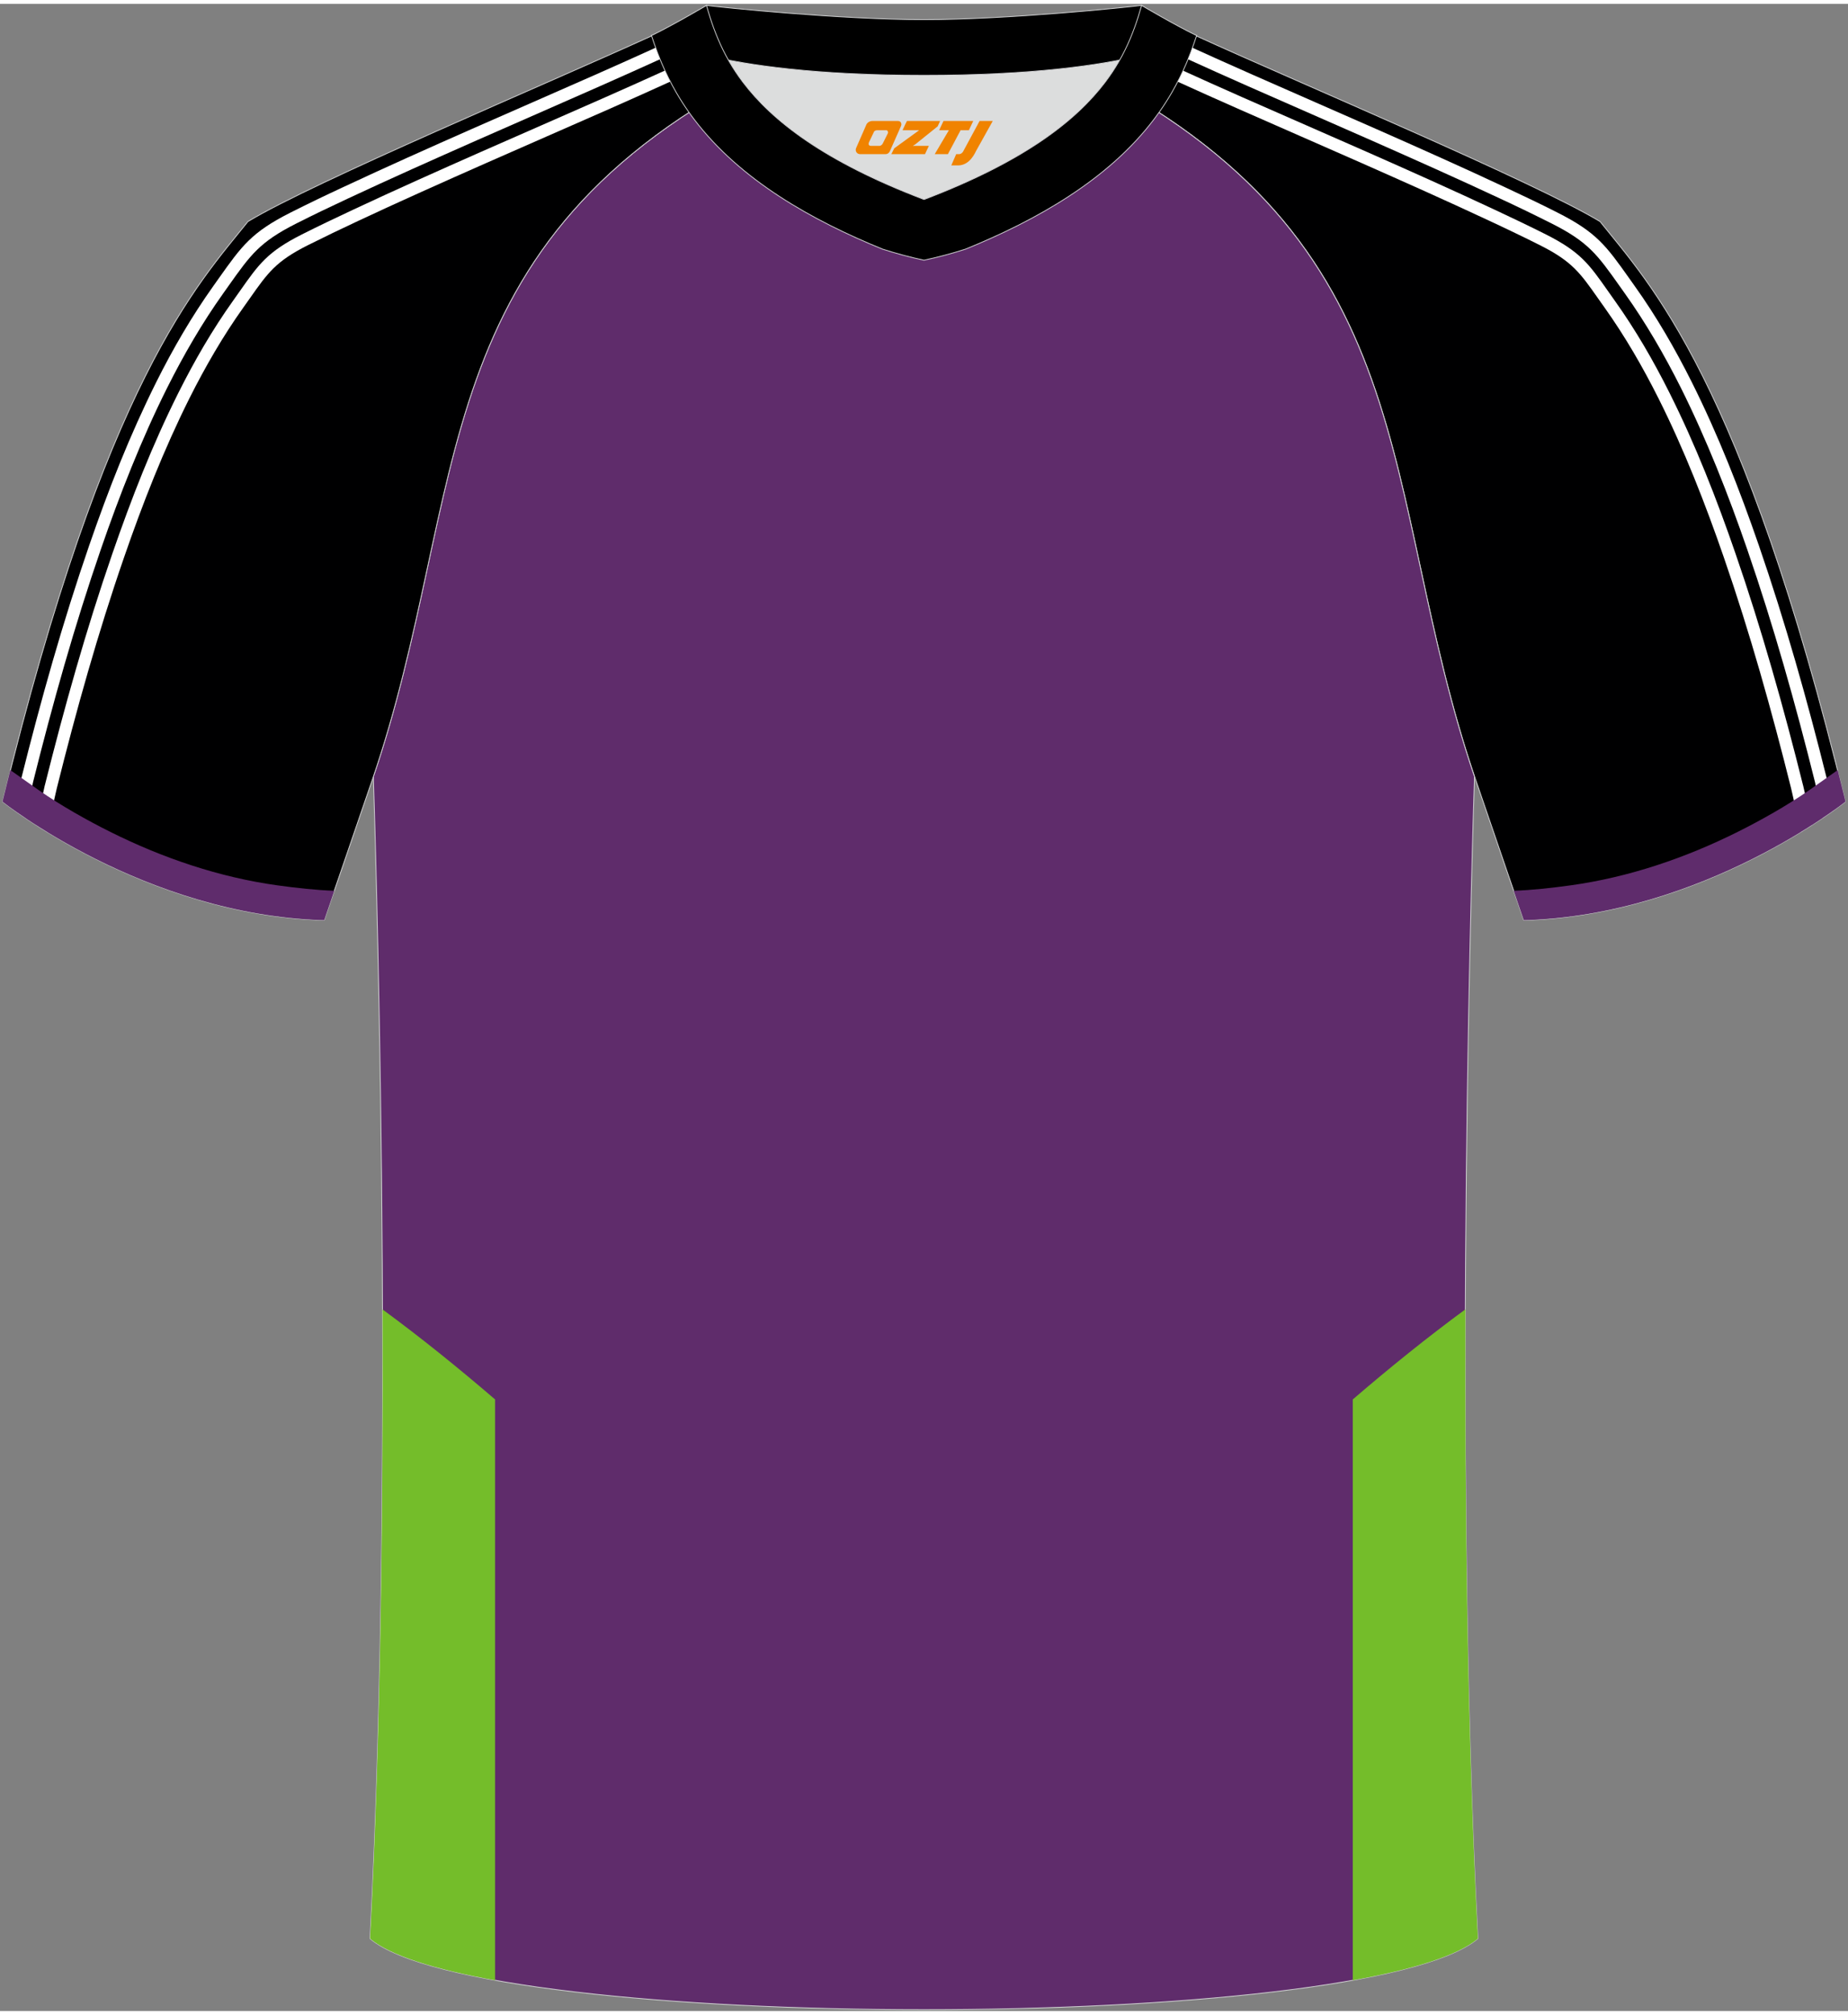 <?xml version="1.0" encoding="utf-8"?>
<!-- Generator: Adobe Illustrator 22.0.0, SVG Export Plug-In . SVG Version: 6.00 Build 0)  -->
<svg xmlns="http://www.w3.org/2000/svg" xmlns:xlink="http://www.w3.org/1999/xlink" version="1.1" id="图层_1" x="0px" y="0px" width="378px" height="412px" viewBox="0 0 379 411.5" enable-background="new 0 0 379 411.5" xml:space="preserve">
<rect x="0" y="0" width="379" height="411.5" fill="#808080" stroke="none"/>
<g>
	<path fill="#000001" stroke="#D3D4D5" stroke-width="0.162" stroke-miterlimit="22.926" d="M328.15,44.63   c10.19,12.74,29.23,32.28,50.3,118.94c0,0-29.06,23.28-65.93,24.3c0,0-7.13-20.73-9.85-28.72c-20.49-59.71-9.19-110.35-81.58-146.3   c-2.59-1.28-7.26-1.87-6.23-3.45c5.36-8.23,13.13-7.47,17.75-6.01c9.6,3.37,3.14-1.18,12.55,3.1   C267.01,16.47,314.53,36.41,328.15,44.63z"/>
	<g>
		<path fill="#FFFFFF" d="M219.98,4.31l1.2,0.13c0.42,0.05,0.81,0.07,1.17,0.08c0.37,0,0.73-0.01,1.1-0.04l0.33-0.03l0.3,0.14    c0.49,0.22,1,0.48,1.5,0.72h0.01c0.25,0.12,0.49,0.24,0.74,0.36c0.75,0.36,1.77,0.86,2.95,1.44c1.52,0.74,2.35,1.16,2.95,1.45    c1.3,0.64,2.33,1.17,3.36,1.69c2.18,1.11,4.37,2.22,6.4,3.15c8.5,3.88,17.16,7.67,25.81,11.45c4.4,1.92,8.78,3.84,12.44,5.46    c4.39,1.94,8.79,3.89,13.2,5.88c4.28,1.93,8.64,3.92,13.14,6.03c1.85,0.87,3.63,1.71,5.26,2.49c1.75,0.84,3.49,1.7,5.23,2.57    c7.05,3.56,8.82,6.07,12.7,11.59c0.48,0.68,0.98,1.4,1.37,1.94c2.15,3.01,4.14,6.11,6.01,9.27c1.85,3.14,3.6,6.38,5.26,9.7    c2.67,5.34,5.09,10.77,7.31,16.25c2.21,5.45,4.27,11.03,6.21,16.67c2.7,7.81,5.16,15.69,7.45,23.61c2.3,7.95,4.41,15.92,6.4,23.89    l0.01,0.01c0.54,2.28,1.05,4.79,1.55,7.28l0.18,0.9c-0.71,0.46-1.47,0.93-2.28,1.43l-0.37-1.83c-0.48-2.36-0.96-4.73-1.55-7.21    l0,0c-1.99-7.98-4.1-15.92-6.36-23.77c-2.28-7.9-4.73-15.74-7.41-23.49c-1.9-5.51-3.94-11.04-6.17-16.54    c-2.22-5.47-4.61-10.85-7.23-16.07c-1.61-3.21-3.33-6.4-5.18-9.54c-1.84-3.12-3.8-6.16-5.89-9.1c-0.6-0.84-1-1.41-1.38-1.95    c-3.63-5.16-5.29-7.52-11.77-10.79c-1.72-0.87-3.45-1.72-5.19-2.55c-1.86-0.9-3.58-1.71-5.23-2.48    c-4.22-1.98-8.62-3.98-13.11-6.01c-4.36-1.96-8.77-3.92-13.18-5.87c-4.62-2.04-8.53-3.75-12.43-5.46    c-8.61-3.77-17.21-7.53-25.85-11.47c-2.25-1.03-4.39-2.11-6.5-3.19c-1.21-0.62-2.42-1.23-3.33-1.68    c-1.37-0.67-2.49-1.23-2.94-1.45c-0.78-0.38-1.72-0.84-2.94-1.43c-0.24-0.11-0.5-0.24-0.76-0.37l0,0    c-0.37-0.18-0.75-0.37-1.15-0.56c-0.33,0.02-0.67,0.03-1.01,0.03h-0.01c-0.47-0.01-0.94-0.03-1.41-0.08l-3.77-0.41    C218.05,5.62,219.01,4.89,219.98,4.31z"/>
		<path fill="#FFFFFF" d="M234.44,4c2.27,1.12,4.52,2.24,6.29,3.12c1.91,0.95,3.27,1.63,3.37,1.67c8.49,3.87,17.13,7.65,25.78,11.44    c4.39,1.92,8.76,3.83,12.42,5.45c4.41,1.95,8.82,3.9,13.25,5.9c4.3,1.93,8.68,3.94,13.19,6.05c1.87,0.88,3.68,1.73,5.33,2.52    c1.77,0.85,3.54,1.72,5.29,2.61c8.09,4.08,10.03,6.82,14.84,13.6c0.34,0.48,0.7,0.98,1.07,1.51c2.23,3.12,4.29,6.33,6.22,9.6    c1.92,3.25,3.73,6.61,5.45,10.04c2.72,5.43,5.18,10.96,7.45,16.55c2.26,5.56,4.35,11.25,6.33,16.98    c2.71,7.87,5.2,15.82,7.51,23.82c2.32,8.03,4.46,16.09,6.46,24.13c0.08,0.33,0.65,3,1.35,6.35c-0.63,0.45-1.39,0.97-2.25,1.56    c-0.8-3.79-1.46-6.96-1.55-7.3c-2.01-8.06-4.14-16.09-6.43-24.03c-2.3-7.98-4.78-15.89-7.47-23.7c-1.93-5.6-4.01-11.24-6.29-16.85    c-2.27-5.58-4.71-11.07-7.36-16.37c-1.67-3.33-3.45-6.63-5.37-9.88c-1.91-3.23-3.93-6.38-6.1-9.42c-0.37-0.52-0.73-1.03-1.07-1.51    c-4.55-6.42-6.39-9.01-13.92-12.81c-1.74-0.88-3.5-1.74-5.25-2.59c-1.88-0.91-3.62-1.73-5.3-2.51c-4.23-1.98-8.65-4-13.16-6.03    c-4.38-1.97-8.8-3.93-13.23-5.89c-4.61-2.03-8.52-3.75-12.41-5.45c-8.6-3.76-17.2-7.53-25.81-11.46c-0.33-0.15-1.63-0.8-3.45-1.7    c-4.08-2.03-10.77-5.36-13.94-6.86c2.59-0.22,5.03,0.26,6.93,0.86C233.29,3.63,233.9,3.83,234.44,4z"/>
	</g>
	<path fill="#5F2C6B" stroke="#D3D4D5" stroke-width="0.162" stroke-miterlimit="22.926" d="M75.89,396.65   c5.36-100.93,0.7-237.5,0.7-237.5c0-0.24,0-0.49-0.01-0.73c20.15-59.39,9.25-109.77,81.33-145.56c2.59-1.28,7.26-1.87,6.23-3.45   c-0.42-0.64-0.8-1.36-1.17-2.15c6.75,0.26,14.96,0.49,26.36,0.49h0.31c11.58,0,19.94-0.23,26.83-0.5   c-0.57,0.64-1.11,1.36-1.64,2.16c-1.03,1.58,3.64,2.16,6.23,3.45c72.09,35.79,61.19,86.17,81.33,145.56c0,0.25-0.01,0.49-0.01,0.73   c0,0-4.66,136.58,0.7,237.5C280.06,416.08,98.94,416.08,75.89,396.65z"/>
	<g>
		<path fill="#74BD2A" d="M277.44,405.19V286.11c7.55-6.49,15.24-12.7,23.11-18.48c-0.14,41.2,0.38,88.04,2.55,129.02    C299,400.12,289.83,402.96,277.44,405.19z"/>
		<path fill="#74BD2A" d="M101.53,405.19V286.11c-7.54-6.48-15.22-12.68-23.08-18.45c0.14,41.19-0.38,88.03-2.55,128.99    C80,400.11,89.16,402.96,101.53,405.19z"/>
	</g>
	<path fill="#000001" stroke="#D3D4D5" stroke-width="0.162" stroke-miterlimit="22.926" d="M50.85,44.63   C40.66,57.37,21.62,76.91,0.55,163.56c0,0,29.06,23.28,65.93,24.3c0,0,7.13-20.73,9.85-28.72c20.49-59.71,9.19-110.35,81.58-146.3   c2.59-1.28,7.26-1.87,6.23-3.45c-5.36-8.23-13.13-7.47-17.75-6.01c-9.6,3.37-3.14-1.18-12.55,3.1   C111.99,16.47,64.47,36.41,50.85,44.63z"/>
	<g>
		<path fill="#FFFFFF" d="M161.86,6.54l-3.77,0.41c-0.47,0.05-0.94,0.08-1.41,0.08h-0.01c-0.34,0-0.67-0.01-1.01-0.03    c-0.39,0.18-0.77,0.37-1.15,0.56l0,0c-0.27,0.13-0.53,0.26-0.76,0.37c-1.22,0.59-2.16,1.05-2.94,1.43    c-0.44,0.22-1.6,0.79-2.94,1.45c-0.92,0.45-2.12,1.07-3.33,1.68c-2.12,1.08-4.25,2.16-6.5,3.19c-8.64,3.94-17.24,7.71-25.85,11.47    c-3.9,1.71-7.81,3.42-12.43,5.46c-4.42,1.95-8.82,3.91-13.18,5.87c-4.5,2.02-8.89,4.03-13.11,6.01c-1.65,0.77-3.37,1.59-5.23,2.48    c-1.74,0.84-3.47,1.69-5.19,2.55c-6.48,3.27-8.14,5.63-11.77,10.79c-0.37,0.53-0.78,1.11-1.38,1.95c-2.09,2.93-4.05,5.98-5.89,9.1    c-1.85,3.14-3.57,6.33-5.18,9.54c-2.61,5.22-5,10.59-7.23,16.07c-2.23,5.5-4.27,11.03-6.17,16.54    c-2.68,7.75-5.13,15.59-7.41,23.49c-2.27,7.86-4.37,15.79-6.36,23.77l0,0c-0.59,2.48-1.07,4.85-1.55,7.21l-0.37,1.83    c-0.81-0.49-1.57-0.97-2.28-1.43l0.18-0.9c0.51-2.49,1.02-5,1.55-7.28l0.01-0.01c1.99-7.96,4.1-15.93,6.4-23.89    c2.29-7.92,4.75-15.8,7.45-23.61c1.95-5.64,4-11.22,6.21-16.67c2.22-5.48,4.64-10.91,7.31-16.25c1.66-3.31,3.41-6.56,5.26-9.7    c1.87-3.16,3.86-6.26,6.01-9.27c0.39-0.54,0.89-1.25,1.37-1.94c3.88-5.52,5.65-8.03,12.7-11.59c1.73-0.87,3.48-1.73,5.23-2.57    c1.62-0.78,3.41-1.62,5.26-2.49c4.5-2.11,8.86-4.1,13.14-6.03c4.42-1.99,8.81-3.94,13.2-5.88c3.66-1.62,8.05-3.54,12.44-5.46    c8.65-3.79,17.31-7.58,25.81-11.45c2.04-0.93,4.23-2.04,6.4-3.15c1.03-0.53,2.06-1.05,3.36-1.69c0.62-0.31,1.43-0.7,2.95-1.45    c1.18-0.58,2.21-1.08,2.95-1.44c0.25-0.12,0.5-0.24,0.74-0.36h0.01c0.5-0.25,1.02-0.5,1.5-0.72l0.31-0.14l0.33,0.03    c0.37,0.03,0.73,0.05,1.1,0.04c0.36,0,0.74-0.03,1.17-0.08l1.2-0.13C159.99,4.89,160.95,5.62,161.86,6.54z"/>
		<path fill="#FFFFFF" d="M153.33,2.53c-3.17,1.5-9.86,4.83-13.94,6.86c-1.82,0.91-3.12,1.55-3.45,1.7    c-8.62,3.93-17.22,7.69-25.81,11.46c-3.9,1.7-7.81,3.42-12.41,5.45c-4.43,1.96-8.85,3.92-13.23,5.89    c-4.51,2.03-8.93,4.05-13.16,6.03c-1.67,0.78-3.42,1.61-5.3,2.51c-1.76,0.85-3.51,1.71-5.25,2.59c-7.53,3.8-9.37,6.39-13.92,12.81    c-0.34,0.48-0.7,0.98-1.07,1.51c-2.17,3.05-4.2,6.19-6.1,9.42c-1.92,3.25-3.7,6.55-5.37,9.88c-2.66,5.3-5.1,10.79-7.36,16.37    c-2.28,5.61-4.36,11.25-6.29,16.85c-2.69,7.81-5.17,15.72-7.47,23.7c-2.29,7.94-4.42,15.97-6.43,24.03    c-0.09,0.35-0.75,3.51-1.55,7.3c-0.87-0.58-1.62-1.11-2.25-1.56c0.7-3.35,1.27-6.02,1.35-6.35c2.01-8.04,4.14-16.09,6.46-24.13    c2.31-8,4.8-15.95,7.51-23.82c1.98-5.73,4.07-11.42,6.33-16.98c2.27-5.59,4.74-11.12,7.45-16.55c1.72-3.44,3.53-6.79,5.45-10.04    c1.93-3.27,4-6.48,6.22-9.6c0.37-0.52,0.73-1.03,1.07-1.51c4.81-6.78,6.75-9.52,14.84-13.6c1.76-0.89,3.52-1.75,5.29-2.61    c1.65-0.79,3.45-1.65,5.33-2.52c4.51-2.11,8.89-4.11,13.19-6.05c4.43-2,8.85-3.95,13.25-5.9c3.66-1.62,8.03-3.53,12.42-5.45    c8.64-3.78,17.29-7.57,25.78-11.44c0.1-0.05,1.46-0.72,3.37-1.67c1.77-0.88,4.03-2,6.29-3.12c0.54-0.17,1.15-0.37,1.84-0.61    C148.3,2.79,150.74,2.31,153.33,2.53z"/>
	</g>
	<path fill="#DCDDDD" d="M149.38,11.52l0.21,0.37c0.79,1.37,1.71,2.75,2.77,4.16c5.96,7.87,16.62,16.25,37.14,24.05   c20.52-7.8,31.17-16.17,37.14-24.05c1.06-1.4,1.98-2.79,2.77-4.16l0.21-0.37c-8.65,1.68-21.5,3.13-40.12,3.13   C170.88,14.65,158.02,13.2,149.38,11.52z"/>
	<path stroke="#D3D4D5" stroke-width="0.162" stroke-miterlimit="22.926" d="M189.5,3.23c-17.27,0-41.75-2.53-44.63-2.92   c0,0-5.53,4.46-11.28,6.18c0,0,11.77,8.16,55.91,8.16s55.91-8.16,55.91-8.16c-5.75-1.72-11.28-6.18-11.28-6.18   C231.25,0.7,206.77,3.23,189.5,3.23z"/>
	<path stroke="#D3D4D5" stroke-width="0.162" stroke-miterlimit="22.926" d="M189.5,52.55c2.82-0.6,5.68-1.36,8.52-2.27   c14.44-5.88,29.2-14.14,38.65-26.62c0.4-0.53,0.79-1.06,1.17-1.6c0.87-1.24,1.69-2.52,2.45-3.83c1.16-2,2.19-4.08,3.09-6.21   c0.56-1.33,1.07-2.67,1.53-4.04c0.1-0.29,0.2-0.58,0.29-0.86c0.02-0.07,0.04-0.14,0.07-0.2c0.03-0.09,0.06-0.18,0.09-0.27   c0-0.01,0.01-0.02,0.01-0.03c0.01-0.04,0.03-0.08,0.04-0.12c-4.43-2.13-11.28-6.18-11.28-6.18c-0.23,0.8-0.48,1.62-0.74,2.46   c-0.45,1.4-0.97,2.86-1.6,4.35c-0.65,1.55-1.43,3.15-2.37,4.77c-0.79,1.37-1.71,2.75-2.77,4.16c-5.96,7.87-16.62,16.25-37.14,24.05   c-20.52-7.8-31.17-16.17-37.14-24.05c-1.06-1.4-1.98-2.79-2.77-4.16c-0.94-1.63-1.72-3.22-2.37-4.77c-0.63-1.49-1.15-2.94-1.6-4.35   c-0.27-0.84-0.51-1.66-0.74-2.46c0,0-6.86,4.05-11.28,6.18c0.01,0.04,0.03,0.08,0.04,0.12c0,0.01,0.01,0.02,0.01,0.03   c0.03,0.09,0.06,0.18,0.09,0.27c0.02,0.07,0.04,0.14,0.07,0.2c0.1,0.29,0.19,0.58,0.29,0.86c0.47,1.36,0.97,2.71,1.53,4.04   c0.9,2.13,1.93,4.21,3.09,6.21c0.76,1.31,1.58,2.59,2.45,3.83c0.38,0.54,0.77,1.08,1.17,1.6C151.8,36.14,166.56,44.4,181,50.28   C183.83,51.18,186.68,51.95,189.5,52.55z"/>
	
	<path fill="#5F2C6C" d="M8.03,161.26l-5.92-4.18c-0.53,2.11-1.07,4.27-1.6,6.47c0,0,29.08,23.29,65.98,24.31   c0,0,0.85-2.47,2.07-6.03c-3.76-0.13-7.82-0.58-11.64-1.11c-11.95-1.65-23.61-5.62-34.35-10.99   C17.93,167.41,12.62,164.44,8.03,161.26z"/>
	<path fill="#5F2C6C" d="M370.97,161.26l5.92-4.18c0.53,2.11,1.07,4.27,1.6,6.47c0,0-29.08,23.29-65.98,24.31   c0,0-0.85-2.47-2.07-6.03c3.76-0.13,7.82-0.58,11.64-1.11c11.95-1.65,23.61-5.62,34.35-10.99   C361.07,167.41,366.38,164.44,370.97,161.26z"/>
</g>
<g>
	<path fill="#F08300" d="M200.9,24.01l-3.4,6.3c-0.2,0.3-0.5,0.5-0.8,0.5h-0.6l-1,2.3h1.2c2,0.1,3.2-1.5,3.9-3L203.6,24.01h-2.5L200.9,24.01z"/>
	<polygon fill="#F08300" points="193.7,24.01 ,199.6,24.01 ,198.7,25.91 ,197,25.91 ,194.4,30.81 ,191.7,30.81 ,194.6,25.91 ,192.6,25.91 ,193.5,24.01"/>
	<polygon fill="#F08300" points="187.7,29.11 ,187.2,29.11 ,187.7,28.81 ,192.3,25.11 ,192.8,24.01 ,186,24.01 ,185.7,24.61 ,185.1,25.91 ,187.9,25.91 ,188.5,25.91 ,183.4,29.61    ,182.8,30.81 ,189.4,30.81 ,189.7,30.81 ,190.5,29.11"/>
	<path fill="#F08300" d="M184.2,24.01H178.9C178.4,24.01,177.9,24.31,177.7,24.71L175.6,29.51C175.3,30.11,175.7,30.81,176.4,30.81h5.2c0.4,0,0.7-0.2,0.9-0.6L184.8,25.01C185,24.51,184.7,24.01,184.2,24.01z M182.1,26.51L181,28.71C180.8,29.01,180.5,29.11,180.4,29.11l-1.8,0C178.4,29.11,178,29.01,178.2,28.41l1-2.1c0.1-0.3,0.4-0.4,0.7-0.4h1.9   C182,25.91,182.2,26.21,182.1,26.51z"/>
</g>
</svg>